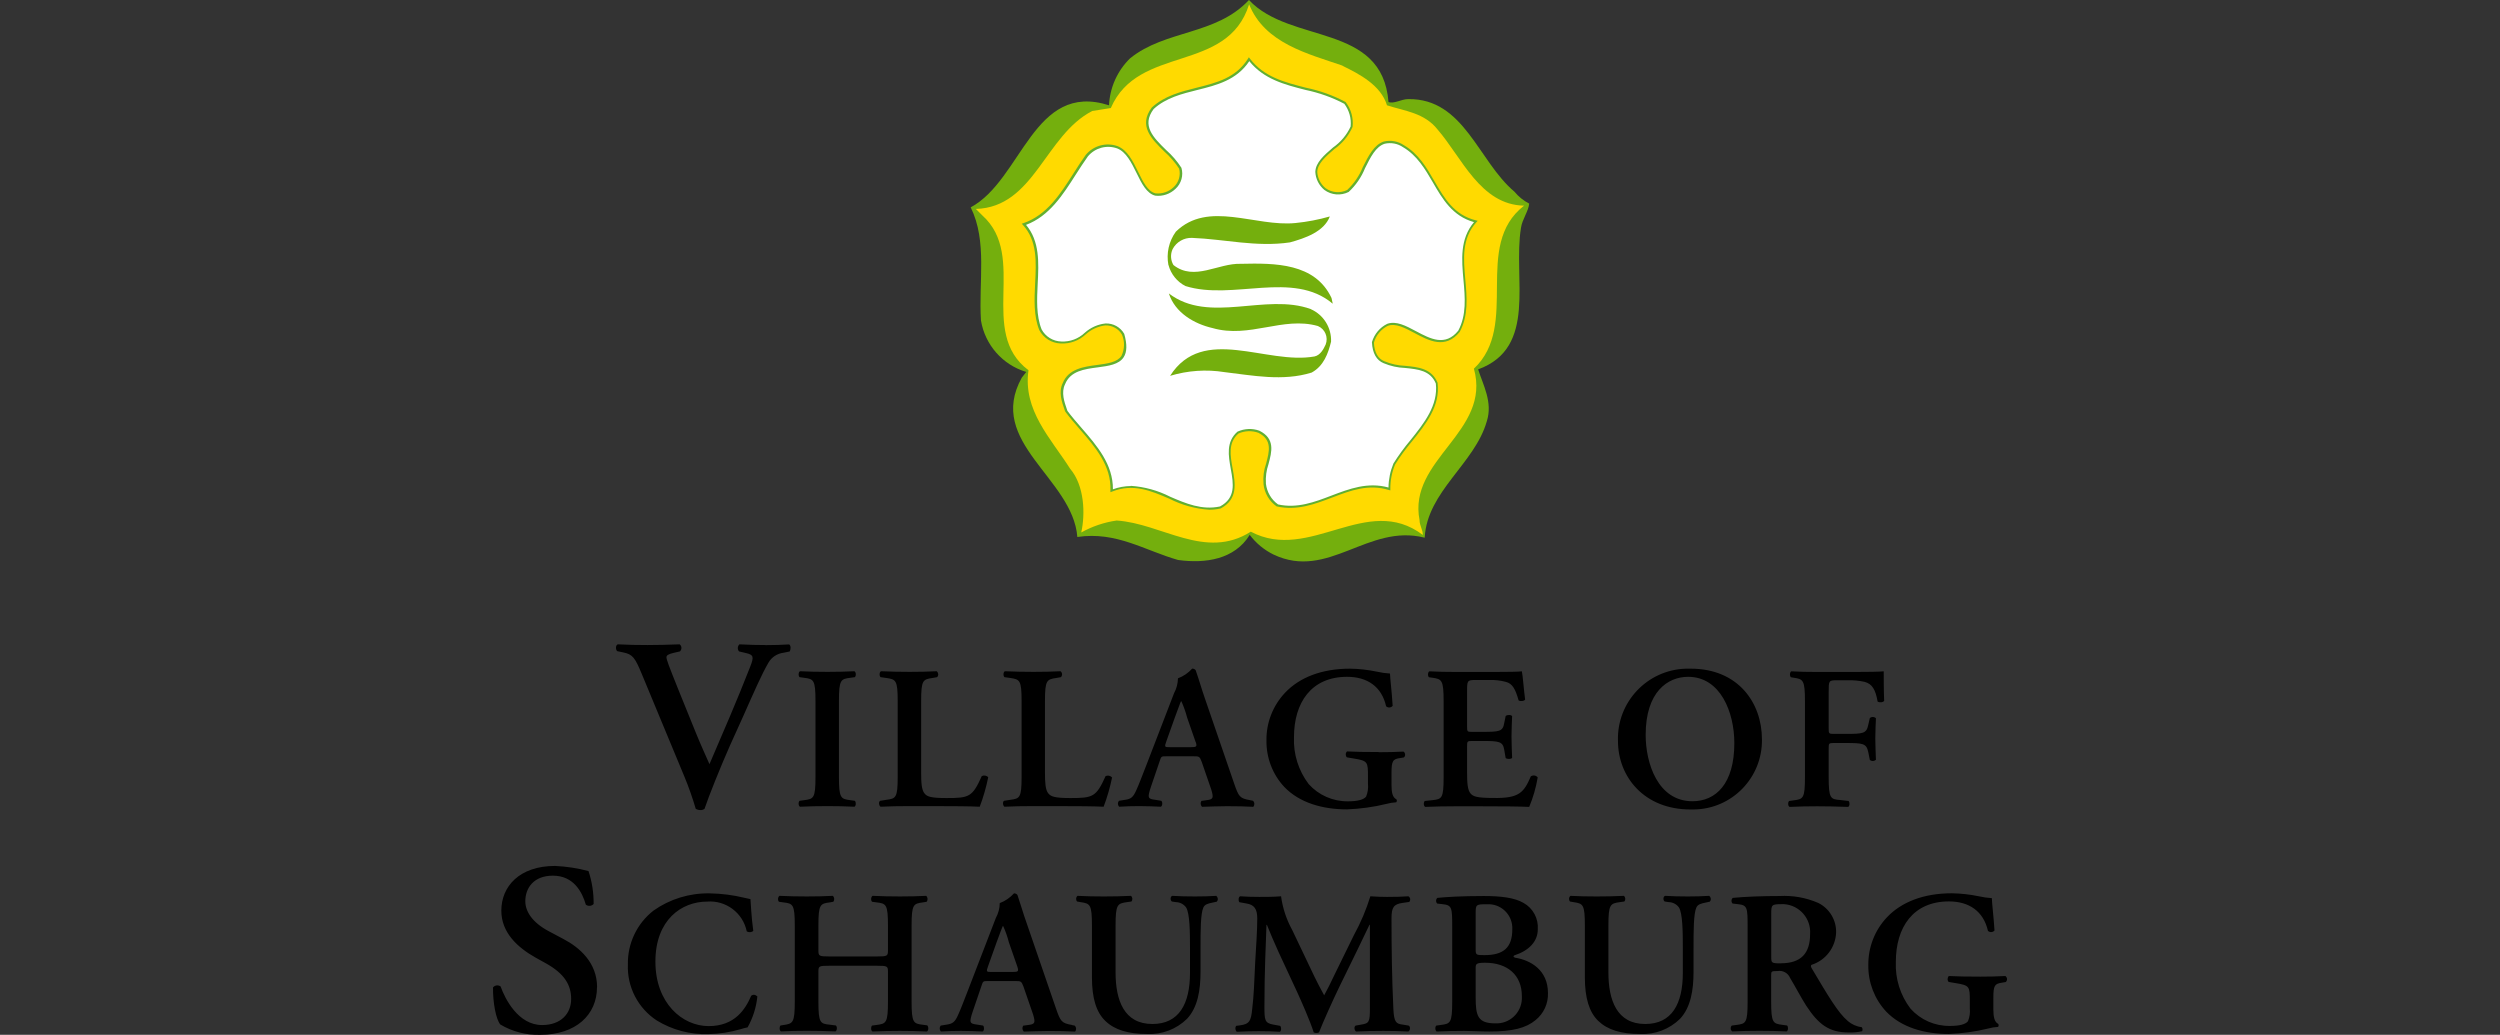 <svg xmlns="http://www.w3.org/2000/svg" id="Layer_1" viewBox="0 0 282.5 116.93"><rect x="0" y="0" width="282.5" height="116.93" fill="#333333" stroke="none"/><defs><style>.cls-1{fill:#fff;}.cls-1,.cls-2,.cls-3{fill-rule:evenodd;}.cls-4{fill:none;}.cls-5{fill:#62af31;}.cls-2{fill:#74af0d;}.cls-3{fill:#ffda00;}</style></defs><rect class="cls-4" width="282.5" height="116.93"></rect><g id="Group_1260"><path id="Path_24873" class="cls-2" d="M156.9,11.53c.65.23,1.44-.33,2.23-.33,6.32-.09,7.91,7.02,12,10.46.46.56,1.03,1.02,1.67,1.35-.09.88-.79,1.77-.93,2.74-.93,5.72,1.91,13.53-4.84,15.99.56,1.77,1.67,3.72.98,5.86-1.35,4.79-6.74,7.91-7.02,13.16-6.42-1.63-10.88,4.84-17.07,1.91-1.06-.52-1.99-1.28-2.7-2.23-1.72,2.79-5.02,3.26-8.09,2.84-3.77-1.07-6.98-3.26-11.39-2.6-.51-6.65-10.33-10.7-6.28-18h0l.51-.65h0c-2.68-.8-4.66-3.06-5.12-5.81-.28-4.42.74-8.93-1.16-12.79,5.81-3.12,7.07-14.28,15.63-11.53.09-2,.94-3.9,2.37-5.3C131.69,3.35,137.41,4,141.13,0c4.7,5.02,15.07,2.56,15.77,11.53h0Z"></path></g><g id="Group_1261"><path id="Path_24874" class="cls-3" d="M151.71,7.44c1.91.93,4.33,2.19,5.02,4.46,2,.65,4.23.84,5.72,2.74,2.74,3.16,4.84,8.51,9.77,8.6-5.86,4.56-.42,13.49-5.67,18.42,2,7.16-7.49,10.23-6.14,17.12,0,.61.37,1.07.37,1.67-6.32-4.79-12.79,3.16-19.44-.37-5.12,3.26-10.05-.93-15.16-1.26-1.4.2-2.76.66-4,1.35.47-2.09.37-5.3-1.26-7.21-2.19-3.44-5.35-6.6-4.7-11.12-5.77-4.33-.05-12.84-5.21-17.49h0l-.74-.74h0c6.61-.19,7.81-8.33,13.16-11.07h0l2.09-.33h0c3.12-7.21,13.16-3.86,15.63-11.72,1.77,4.42,6.65,5.58,10.56,6.93h0Z"></path></g><g id="Group_1262"><path id="Path_24875" class="cls-1" d="M151.99,11.63c.59.77.85,1.74.74,2.7-.79,2.56-6.14,3.86-3.02,7.02.76.56,1.76.65,2.6.23,2.23-1.63,2.37-7.21,6.28-5.07,3.67,2.14,3.67,7.39,8.19,8.51-3.16,3.54.23,8.46-1.91,12.42-3.26,4-7.35-4.56-9.72,1.26-.06.93.43,1.81,1.26,2.23,1.91.98,4.93-.09,5.95,2.37.42,3.63-3.02,6.14-4.79,9.12-.38.9-.57,1.86-.56,2.84-4.56-1.4-8.09,2.88-12.65,1.86-.98-.56-1.21-1.54-1.44-2.47-.32-2,1.95-4.56-.65-5.86-.77-.27-1.62-.24-2.37.09-2.65,2.33,1.58,6.56-2,8.47-4.46.98-7.72-3.72-12.28-1.91.14-3.77-3.12-6.28-5.12-8.98-.32-.93-.79-2.09-.28-3.12,1.44-3.58,8.23-.09,6.7-5.58-.41-.72-1.18-1.15-2-1.12-1.91.05-2.93,2.33-5.02,2.05-.98-.03-1.87-.58-2.33-1.44-1.49-3.72,1.02-8.74-1.86-11.91,3.54-1.21,5.12-5.02,7.12-7.77.84-1,2.21-1.37,3.44-.93,2.74,1.07,2.46,7.58,6.46,4.6.62-.56.87-1.43.65-2.23-1.26-2.23-5.25-3.91-3.12-6.79,3.21-2.93,8.37-1.53,10.88-5.53,2.65,3.49,7.39,2.88,10.84,4.93h0Z"></path><path id="Path_24876" class="cls-5" d="M136.65,57.6c-1.58-.1-3.11-.53-4.52-1.25-2.1-.9-4.08-1.75-6.47-.8l-.18.07v-.19c.11-2.81-1.72-4.92-3.49-6.96-.57-.66-1.12-1.29-1.6-1.94l-.02-.03-.06-.16c-.32-.91-.72-2.04-.22-3.05.65-1.62,2.37-1.85,3.89-2.05,1.17-.16,2.27-.3,2.75-1.03.36-.76.38-1.64.05-2.41-.39-.66-1.11-1.05-1.88-1.03-.82.1-1.59.45-2.2,1-.76.72-1.79,1.1-2.84,1.04-1.02-.03-1.94-.61-2.42-1.51-.65-1.62-.56-3.48-.47-5.28.13-2.48.24-4.82-1.38-6.6l-.13-.14.18-.06c2.67-.91,4.2-3.33,5.69-5.67.46-.72.9-1.41,1.37-2.06.87-1.04,2.3-1.43,3.57-.98,1.13.44,1.74,1.69,2.34,2.91.56,1.14,1.09,2.22,1.96,2.43.76.08,1.51-.18,2.06-.71.57-.53.81-1.34.61-2.09-.47-.71-1.03-1.36-1.66-1.92-1.46-1.43-2.97-2.91-1.43-4.98,1.46-1.34,3.3-1.79,5.08-2.24,2.27-.57,4.42-1.1,5.8-3.29l.09-.15.11.14c1.59,2.09,3.89,2.67,6.33,3.3,1.56.32,3.07.86,4.48,1.61l.03.03c.61.8.88,1.79.77,2.79-.45,1.01-1.17,1.88-2.07,2.51-.96.83-1.88,1.62-1.92,2.57.04.72.38,1.38.93,1.84.72.52,1.66.6,2.45.21.77-.72,1.38-1.61,1.77-2.59.63-1.25,1.27-2.54,2.38-2.89.77-.18,1.59-.04,2.25.41,1.66.96,2.58,2.55,3.47,4.09,1.14,1.96,2.22,3.8,4.68,4.41l.2.05-.14.15c-1.68,1.87-1.47,4.12-1.26,6.5.18,1.99.37,4.05-.63,5.9-1.62,1.99-3.46,1.01-5.09.14-1.11-.59-2.15-1.15-3.05-.82-.76.39-1.33,1.07-1.56,1.9.06,1.11.46,1.81,1.18,2.1.75.31,1.55.49,2.36.52,1.47.14,2.99.29,3.66,1.92v.03c.31,2.59-1.33,4.63-2.91,6.6-.69.82-1.32,1.68-1.89,2.59-.37.88-.55,1.82-.54,2.77v.17l-.16-.05c-2.31-.71-4.32.05-6.44.86-1.95.74-3.96,1.5-6.21,1h-.03c-.84-.59-1.38-1.5-1.49-2.51v-.04c-.07-.78.03-1.56.29-2.29.37-1.38.72-2.69-.88-3.49-.73-.26-1.54-.23-2.25.09-1.18,1.04-.92,2.47-.65,3.97.3,1.69.62,3.44-1.36,4.5h-.03c-.42.1-.84.14-1.27.14ZM127.77,54.9c1.55.1,3.07.52,4.46,1.23,1.76.76,3.59,1.54,5.63,1.1,1.8-.97,1.52-2.55,1.22-4.23-.27-1.51-.55-3.07.74-4.21l.03-.02c.78-.35,1.66-.39,2.46-.1,1.8.9,1.41,2.36,1.03,3.78-.24.7-.34,1.44-.29,2.18v.03c.11.94.6,1.79,1.37,2.34,2.16.48,4.14-.27,6.04-1,2.02-.77,4.11-1.56,6.44-.91.01-.93.2-1.86.56-2.72.58-.92,1.22-1.8,1.92-2.63,1.55-1.93,3.14-3.93,2.87-6.4-.62-1.48-2-1.61-3.46-1.76-.84-.03-1.66-.21-2.44-.54-.8-.32-1.26-1.13-1.32-2.34v-.05c.27-.9.89-1.65,1.73-2.06,1.01-.36,2.1.22,3.26.84,1.62.86,3.29,1.75,4.76-.06.95-1.76.77-3.78.59-5.74-.2-2.27-.42-4.61,1.19-6.53-2.43-.68-3.56-2.61-4.64-4.48-.88-1.51-1.79-3.06-3.38-3.99-.6-.41-1.35-.55-2.06-.39-1.01.31-1.6,1.5-2.23,2.76-.41,1.02-1.04,1.94-1.85,2.69-.89.45-1.95.36-2.75-.23-.61-.51-.98-1.25-1.02-2.04.04-1.06.99-1.88,2-2.75.86-.6,1.55-1.42,1.99-2.37.1-.91-.16-1.83-.71-2.57-1.38-.73-2.86-1.25-4.39-1.57-2.32-.59-4.72-1.21-6.35-3.25-1.43,2.15-3.68,2.71-5.85,3.25-1.75.44-3.56.88-4.96,2.16-1.4,1.88-.03,3.22,1.42,4.64.66.58,1.24,1.26,1.72,2,.25.85-.01,1.78-.67,2.38-.61.58-1.44.87-2.28.77-.98-.24-1.54-1.37-2.12-2.56-.58-1.17-1.17-2.38-2.19-2.78-1.18-.42-2.49-.07-3.3.89-.46.64-.9,1.32-1.36,2.04-1.48,2.32-3,4.72-5.64,5.71,1.56,1.84,1.44,4.28,1.32,6.64-.09,1.77-.18,3.61.44,5.17.44.82,1.29,1.34,2.22,1.37.99.05,1.96-.31,2.67-1,.65-.58,1.47-.95,2.34-1.04.87-.03,1.68.42,2.11,1.18.34,1.21.31,2.06-.07,2.64-.54.82-1.7.98-2.92,1.14-1.53.2-3.1.41-3.7,1.91-.46.93-.08,2,.22,2.87l.05.14c.48.64,1.01,1.26,1.58,1.91,1.76,2.03,3.58,4.13,3.56,6.95.65-.24,1.33-.36,2.02-.37h0Z"></path></g><path class="cls-2" d="M132.03,29.95c-.25-1.32.05-2.68.84-3.77,3.67-3.58,8.98-.51,13.54-.98,1.31-.13,2.6-.38,3.86-.74h0c-.65,1.72-2.79,2.46-4.51,2.93-3.81.56-7.39-.37-11.07-.51-.91-.03-1.75.46-2.18,1.26-.27.58-.24,1.26.09,1.81,2.37,1.86,5.02-.23,7.63-.14,3.86-.09,8.37-.09,10.23,3.86l.14.65c-4.51-3.81-11.3-.32-16.65-2-.94-.48-1.64-1.35-1.91-2.37ZM148.13,34.93h0c-5.12-1.86-11.49,1.72-16.05-1.77.7,2.19,2.88,3.44,4.93,3.91,4.19,1.21,7.95-1.35,11.91-.23.81.34,1.2,1.27.88,2.09-.23.51-.6,1.21-1.26,1.35-5.44.98-12.6-3.63-16.32,2.19,1.99-.6,4.09-.75,6.14-.42,3.16.37,6.6,1.07,9.86.05,1.35-.74,1.86-2.14,2.19-3.49.06-1.57-.84-3.03-2.28-3.67Z"></path><path d="M125.67,87.83c-.23,1.13-.55,2.25-.96,3.33-.96-.05-2.94-.07-5.52-.07h-2.39c-1.17,0-2.32.02-3.29.07-.18-.09-.25-.55-.05-.67l.69-.11c1.08-.14,1.29-.21,1.29-2.6v-8.55c0-2.39-.21-2.46-1.29-2.62l-.64-.09c-.16-.12-.16-.57.04-.67,1.15.05,2.18.07,3.24.07s2.05-.02,3.05-.07c.2.16.23.44.07.64,0,0-.02.02-.03.03l-.51.09c-1.08.16-1.29.23-1.29,2.62v8.07c0,1.15.05,1.98.39,2.37.28.32.64.51,2.48.51,2.55,0,2.92-.12,3.98-2.48.24-.11.53-.06.71.14ZM86.51,72.89c-.88,0-1.82-.02-2.95-.08-.23.21-.25.56-.05.8l.8.19c.83.19.91.41.47,1.52-1.46,3.75-3.12,7.56-4.61,11.03-.28-.64-1.02-2.26-1.52-3.5l-1.99-4.91c-1.13-2.81-1.35-3.42-1.35-3.67,0-.22.22-.36.83-.5l.69-.16s.05-.04.06-.07c.18-.23.14-.56-.09-.73-1.46.05-2.4.08-3.64.08-1.08,0-2.26-.02-3.34-.08-.27.08-.27.58-.08.77l.67.14c1.1.22,1.35.61,2.12,2.46l4.82,11.61c.49,1.18.91,2.39,1.27,3.61.16.09.34.14.52.14.17.01.33-.04.47-.14.47-1.41,1.76-4.63,2.87-7.14l1.54-3.41c1.24-2.79,2.04-4.63,2.81-5.96.36-.63.99-1.04,1.71-1.13l.69-.14c.14-.23.16-.67-.06-.8-.77.05-1.68.08-2.68.08ZM110.94,87.7c-1.06,2.37-1.43,2.48-3.98,2.48-1.84,0-2.21-.18-2.48-.51-.34-.39-.39-1.22-.39-2.37v-8.07c0-2.39.2-2.46,1.29-2.62l.51-.09s.02-.02.03-.03c.16-.2.12-.48-.07-.64-1.01.05-2.04.07-3.05.07s-2.09-.02-3.24-.07c-.21.09-.21.55-.05.67l.64.09c1.08.16,1.29.23,1.29,2.62v8.55c0,2.39-.21,2.46-1.29,2.6l-.69.11c-.21.11-.14.57.05.67.97-.05,2.11-.07,3.29-.07h2.39c2.57,0,4.55.02,5.52.07.41-1.08.73-2.2.96-3.33-.18-.2-.47-.25-.71-.14ZM96.09,76.59l.51-.07c.16-.16.14-.57-.05-.67-1.01.05-2.04.07-3.05.07-1.06,0-2.09-.02-3.1-.07-.18.09-.21.51-.05.67l.51.07c1.08.14,1.29.21,1.29,2.64v8.55c0,2.44-.21,2.5-1.29,2.64l-.51.07c-.16.16-.14.57.05.67,1.01-.05,2.09-.07,3.1-.07s2.04.02,3.05.07c.18-.09.21-.5.05-.67l-.51-.07c-1.08-.14-1.29-.21-1.29-2.64v-8.55c0-2.44.21-2.5,1.29-2.64ZM141.6,90.5c.18.18.19.47.02.67-.94-.05-1.79-.07-2.99-.07-.99,0-2,.05-2.8.07-.18-.18-.21-.46-.07-.67l.51-.07c.83-.09.9-.23.6-1.22l-1.08-3.13c-.23-.62-.3-.62-.94-.62h-3.05c-.6,0-.57,0-.78.62l-.94,2.76c-.46,1.36-.37,1.43.48,1.54l.67.11c.16.16.14.57-.05.67-.74-.05-1.49-.05-2.44-.07-.76,0-1.47.02-2.28.07-.17-.19-.18-.47-.02-.67l.69-.11c.67-.09.92-.3,1.26-1.06.28-.6.64-1.56,1.13-2.81l3.15-8.18c.28-.52.43-1.09.44-1.68.62-.23,1.17-.61,1.61-1.1.15,0,.3.06.39.18.37,1.04.67,2.12,1.03,3.15l3.31,9.63c.53,1.54.64,1.7,1.82,1.91l.34.07ZM135.1,83.83l-.96-2.76c-.16-.62-.38-1.23-.64-1.82h-.05c-.09.16-.28.74-.69,1.82l-.96,2.69c-.25.67-.18.67.37.67h2.39c.64,0,.74-.05.55-.6ZM199.1,83.56c.06,4.31-3.37,7.85-7.68,7.91-.14,0-.27,0-.41,0-5.19,0-8.18-3.66-8.18-7.75-.14-4.37,3.29-8.02,7.66-8.16.19,0,.38,0,.57,0,5.31,0,8.04,3.81,8.04,8ZM195.98,83.97c0-3.47-1.56-7.49-5.22-7.49-2.3,0-4.8,1.68-4.8,6.57,0,3.17,1.36,7.49,5.29,7.49,2.62,0,4.73-1.95,4.73-6.57ZM212.85,75.86c-.48.05-1.77.07-3.24.07h-4.34c-1.01,0-2.05-.02-2.85-.07-.18.09-.21.51-.05.67l.3.05c1.08.16,1.29.23,1.29,2.67v8.55c0,2.44-.2,2.5-1.29,2.64l-.5.07c-.16.16-.14.57.05.67,1.06-.05,2.09-.07,3.1-.07s2.05.02,3.52.07c.18-.09.21-.5.05-.67l-.96-.11c-1.08-.09-1.29-.16-1.29-2.6v-3.22c0-.57.02-.62.55-.62h1.35c2,0,2.36.05,2.57,1.01l.18.9c.2.17.5.16.69-.02-.02-.71-.07-1.54-.07-2.39s.05-1.7.07-2.3c-.19-.18-.49-.19-.69-.02l-.18.78c-.2.97-.57,1.01-2.57,1.01h-1.35c-.53,0-.55-.05-.55-.62v-4.11c0-1.29,0-1.33.96-1.33h1.17c.65-.02,1.3.04,1.93.18.87.23,1.24.9,1.47,2.23.23.14.64.09.74-.09-.05-1.08-.05-2.81-.05-3.31ZM155.8,84.98c-1.59,0-2.69-.02-3.59-.07-.18.18-.19.47-.02.67l.83.14c1.54.25,1.56.39,1.56,2.02v.83c.05.49-.02.99-.21,1.45-.28.34-.94.53-2.05.53-1.69.02-3.31-.69-4.44-1.95-1.15-1.51-1.74-3.39-1.66-5.29,0-3.91,1.95-6.83,6-6.83,2.28,0,3.91,1.1,4.41,3.33.01.01.03.02.04.03.21.17.53.13.7-.08-.11-1.79-.28-2.97-.3-3.65-.5-.03-.99-.1-1.47-.21-1.01-.21-2.03-.33-3.05-.34-3.2,0-5.7.99-7.33,2.71-1.38,1.46-2.14,3.39-2.11,5.4-.03,1.95.69,3.84,2.02,5.26,1.72,1.79,4.32,2.53,7.08,2.53,1.5-.06,3-.26,4.46-.62.36-.1.73-.16,1.1-.18.09-.09.1-.24.02-.34-.44-.21-.55-.8-.55-1.61v-1.33c0-1.4.14-1.61.99-1.72l.41-.07s.05-.05.07-.08c.13-.19.08-.46-.12-.58-.99.05-1.77.07-2.8.07ZM173,87.69c-.8,1.86-1.31,2.53-4.23,2.48-1.93,0-2.32-.18-2.6-.51-.34-.39-.39-1.22-.39-2.39v-2.92c0-.57.02-.62.55-.62h1.1c2,0,2.39.05,2.55,1.01l.16.92c.18.14.62.14.73-.02-.02-.73-.07-1.54-.07-2.41s.05-1.68.07-2.3c-.11-.18-.55-.18-.73-.02l-.16.78c-.16.99-.55,1.01-2.55,1.01h-1.1c-.53,0-.55-.02-.55-.62v-3.88c0-1.31,0-1.36.99-1.36h1.54c.62-.02,1.24.05,1.84.21.73.18,1.08.76,1.45,2.09.18.14.64.09.74-.09-.14-.99-.27-2.8-.37-3.19-.3.05-1.63.07-3.1.07h-4.39c-1.01,0-2.09-.02-2.96-.07-.18.09-.21.51-.05.67l.37.05c1.08.16,1.29.23,1.29,2.67v8.55c0,2.44-.2,2.5-1.28,2.62l-.85.09c-.16.16-.14.57.05.67,1.04-.05,2.44-.07,3.45-.07h2.62c2.69,0,4.67.02,5.68.07.45-1.07.77-2.19.96-3.33-.17-.23-.49-.29-.74-.14Z"></path><path d="M121.13,115.82c-1.17-.21-1.29-.37-1.82-1.91l-3.31-9.63c-.37-1.03-.67-2.11-1.03-3.15-.09-.12-.24-.19-.39-.18-.44.49-.99.87-1.61,1.1,0,.59-.16,1.16-.44,1.68l-3.15,8.18c-.48,1.24-.85,2.21-1.13,2.81-.34.76-.6.96-1.26,1.06l-.69.11c-.16.2-.15.48.02.67.81-.05,1.52-.07,2.28-.07.94.02,1.7.02,2.44.07.18-.09.21-.5.05-.67l-.67-.11c-.85-.11-.94-.18-.48-1.54l.94-2.76c.21-.62.18-.62.78-.62h3.05c.64,0,.71,0,.94.62l1.08,3.13c.3.99.23,1.13-.6,1.22l-.51.07c-.14.21-.11.49.07.67.8-.02,1.82-.07,2.8-.07,1.19,0,2.05.02,2.99.07.17-.19.15-.48-.02-.67l-.34-.07ZM114.42,109.83h-2.39c-.55,0-.62,0-.37-.67l.96-2.69c.41-1.08.6-1.65.69-1.82h.05c.27.59.48,1.19.64,1.82l.96,2.76c.18.55.09.6-.55.6ZM137.45,101.25c.19.16.22.43.06.62,0,0-.01.01-.02.02l-.5.11c-.44.09-.85.18-1.01.55-.32.69-.32,2.71-.32,4.53v2.73c0,2.09-.32,4.02-1.52,5.31-1.2,1.18-2.83,1.8-4.5,1.72-2.16,0-3.68-.46-4.73-1.47-1.04-.99-1.52-2.6-1.52-4.92v-5.84c0-2.44-.21-2.51-1.29-2.67l-.39-.07c-.16-.19-.14-.48.05-.64.92.05,1.95.07,2.96.07s2.07-.02,3.08-.07c.19.17.21.45.05.64l-.5.07c-1.08.16-1.29.23-1.29,2.67v5.26c0,3.17.96,5.84,4.16,5.84,3.01,0,4.25-2.27,4.25-5.77v-2.87c0-1.72-.02-3.86-.44-4.53-.27-.37-.69-.59-1.15-.6l-.46-.07c-.21-.16-.18-.57.05-.64.78.05,1.66.07,2.55.07.96,0,1.59-.02,2.44-.07ZM67.46,111.55c0,3.14-2.4,5.38-6.4,5.38-1.59.05-3.16-.35-4.52-1.16-.5-.58-.85-2.48-.83-4.19.21-.26.59-.31.86-.11.5,1.41,1.99,4.36,4.69,4.36,2.1,0,3.28-1.27,3.28-2.95,0-1.57-.75-2.84-2.81-4l-1.19-.66c-2.07-1.16-3.89-2.84-3.89-5.32,0-2.73,2.04-5.05,6.07-5.05,1.28.06,2.54.25,3.78.58.4,1.2.59,2.46.58,3.72-.23.25-.61.28-.88.08-.41-1.43-1.38-3.28-3.72-3.28-2.21,0-3.12,1.43-3.12,2.89,0,1.16.8,2.4,2.62,3.37l1.71.91c1.79.94,3.78,2.65,3.78,5.43ZM104.79,115.89c.16.16.14.57-.05.67-1.01-.05-2.05-.07-3.05-.07s-2.09.02-3.1.07c-.18-.09-.21-.5-.05-.67l.51-.07c1.08-.14,1.29-.21,1.29-2.64v-3.38c0-.62-.07-.67-1.24-.67h-5.38c-1.17,0-1.24.04-1.24.66v3.38c0,2.44.21,2.51,1.29,2.62l.69.09c.16.16.14.57-.05.67-1.2-.05-2.23-.07-3.24-.07s-2.04.02-2.92.07c-.18-.09-.21-.5-.05-.67l.32-.05c1.08-.16,1.29-.23,1.29-2.67v-8.55c0-2.44-.21-2.51-1.29-2.64l-.5-.07c-.16-.2-.14-.49.05-.67,1.01.05,2.09.07,3.1.07s2.05-.02,2.94-.07c.19.18.21.47.05.67l-.39.07c-1.08.14-1.29.21-1.29,2.64v2.78c0,.64.07.69,1.24.69h5.38c1.17,0,1.24-.05,1.24-.69v-2.78c0-2.44-.21-2.51-1.29-2.64l-.51-.07c-.16-.2-.14-.49.05-.67,1.06.05,2.09.07,3.1.07,1.01,0,2.05-.02,2.97-.07.19.18.21.47.05.67l-.41.07c-1.08.14-1.29.21-1.29,2.64v8.55c0,2.44.21,2.51,1.29,2.64l.51.07ZM85.54,112.55s.03.03.04.05c-.12,1.23-.5,2.42-1.1,3.49-.27.06-.54.12-.8.21-1.17.34-2.37.53-3.59.55-2.07.08-4.12-.46-5.88-1.54-2.12-1.39-3.36-3.79-3.26-6.32-.05-2.37,1.02-4.63,2.89-6.09,1.85-1.31,4.07-1.99,6.34-1.95,1.34.02,2.67.19,3.98.51.28.07.44.09.64.14.05.53.09,1.89.32,3.59-.2.18-.51.2-.74.05-.43-2.08-2.34-3.52-4.46-3.36-2.92,0-5.86,2.07-5.86,6.78s3.05,7.29,6.02,7.29,4.16-1.93,4.8-3.42c.19-.17.48-.15.65.04ZM159.34,101.79s-.06.09-.1.13l-.76.11c-1.01.14-1.24.53-1.24,1.75,0,3.4.05,6.8.21,10.21.07,1.54.32,1.7,1.06,1.79l.66.11c.23.09.21.57-.04.67-.99-.05-1.89-.07-2.81-.07-1.08,0-2.07.02-3.08.07-.18-.09-.28-.53-.05-.67l.62-.11c.92-.14.99-.32.99-1.88v-9.4h-.05c-.62,1.27-.94,1.95-1.38,2.87l-1.98,4.05c-.78,1.61-1.93,4.16-2.34,5.24-.19.09-.41.09-.6,0-.39-1.24-1.38-3.49-1.91-4.64l-2.05-4.41c-.44-.96-1.06-2.41-1.33-3.1h-.05c-.05,1.13-.09,2.92-.14,3.89-.05,1.4-.09,3.45-.09,5.33,0,1.52.02,1.88,1.01,2.05l.76.14c.16.14.16.57-.02.67-.85-.05-1.56-.07-2.41-.07-.74,0-1.56.02-2.46.07-.19-.17-.22-.46-.07-.67l.39-.05c1.1-.14,1.29-.48,1.42-1.88.18-1.45.23-2.94.34-5.33.09-1.56.23-3.47.23-4.87,0-1.08-.34-1.56-1.24-1.7l-.78-.14c-.14-.16-.12-.6.09-.67.69.05,1.31.07,2.16.07.8,0,1.61,0,2.46-.07.18,1.34.61,2.63,1.26,3.81l2.53,5.31c.18.39.78,1.54,1.08,2.07.37-.67.69-1.31,1.2-2.39l2.16-4.41c.77-1.4,1.39-2.87,1.86-4.39.62.05,1.38.07,1.88.07.96,0,1.77-.02,2.41-.07.2.1.27.34.17.54ZM226.72,110.89s-.04.06-.07.08l-.41.07c-.85.12-.99.32-.99,1.72v1.33c0,.8.12,1.4.55,1.61.07.11.06.25-.02.34-.37.02-.74.08-1.1.18-1.46.36-2.96.56-4.46.62-2.76,0-5.36-.74-7.08-2.53-1.33-1.43-2.05-3.31-2.02-5.26-.02-2.01.73-3.94,2.11-5.4,1.63-1.72,4.14-2.71,7.33-2.71,1.03.02,2.05.13,3.05.34.48.11.98.18,1.47.21.02.69.18,1.86.3,3.65-.17.21-.48.25-.7.08-.01-.01-.03-.02-.04-.03-.51-2.23-2.14-3.33-4.41-3.33-4.05,0-6,2.92-6,6.83-.08,1.9.5,3.77,1.66,5.29,1.13,1.26,2.74,1.97,4.44,1.95,1.1,0,1.77-.18,2.05-.53.19-.46.26-.95.21-1.45v-.83c0-1.63-.02-1.77-1.56-2.02l-.83-.14c-.17-.19-.16-.48.02-.67.9.05,2,.07,3.59.07,1.03,0,1.82-.02,2.8-.07.19.13.25.39.12.58ZM208.79,115.36c-1.08-.9-2.23-2.85-4.07-5.95-.09-.14-.14-.32,0-.39,1.59-.51,2.69-1.96,2.76-3.63.04-1.42-.75-2.73-2.02-3.36-1.38-.6-2.87-.86-4.37-.78-1.89,0-3.84.07-5.29.21-.18.17-.19.46-.02.64l.6.07c1.08.11,1.1.39,1.1,2.6v8.41c0,2.44-.2,2.5-1.28,2.64l-.51.07s-.02.02-.03.03c-.15.2-.12.48.08.63,1.06-.05,2.09-.07,3.1-.07s2.04.02,3.05.07c.18-.09.21-.5.05-.67l-.51-.07c-1.08-.14-1.29-.21-1.29-2.64v-2.94c0-.48.02-.5.71-.5.6-.11,1.2.22,1.43.78.55.9,1.2,2.16,1.82,3.13,1.4,2.14,2.6,3.03,4.8,3.03.51.02,1.02-.03,1.52-.14.08-.15.06-.33-.05-.46-.59-.07-1.14-.32-1.59-.71ZM201.25,108.86c-1.1,0-1.1-.05-1.1-.78v-4.78c0-1.06.02-1.13,1.22-1.13.08,0,.15,0,.23,0,1.75.12,3.07,1.64,2.94,3.39,0,2.18-1.04,3.29-3.29,3.29ZM193.16,101.25c.19.16.22.43.06.62,0,0-.01.01-.02.02l-.5.11c-.44.09-.85.18-1.01.55-.32.69-.32,2.71-.32,4.53v2.73c0,2.09-.32,4.02-1.52,5.31-1.2,1.18-2.83,1.8-4.5,1.72-2.16,0-3.68-.46-4.74-1.47-1.03-.99-1.52-2.6-1.52-4.92v-5.84c0-2.44-.21-2.51-1.29-2.67l-.39-.07c-.16-.19-.14-.48.05-.64.92.05,1.95.07,2.96.07s2.07-.02,3.08-.07c.19.17.21.45.05.64l-.51.07c-1.08.16-1.29.23-1.29,2.67v5.26c0,3.17.96,5.84,4.16,5.84,3.01,0,4.25-2.27,4.25-5.77v-2.87c0-1.72-.02-3.86-.44-4.53-.27-.37-.69-.59-1.15-.6l-.46-.07c-.21-.16-.18-.57.05-.64.78.05,1.66.07,2.55.07.96,0,1.59-.02,2.43-.07ZM171.21,108.22c-.14-.05-.18-.09-.18-.14.01-.07.07-.13.14-.14,1.61-.53,2.6-1.56,2.6-2.92.09-1.22-.53-2.39-1.61-2.99-1.03-.6-2.57-.78-4.5-.78-2.53,0-4.21.11-5.24.21-.18.17-.19.46-.02.64l.6.07c1.08.11,1.1.39,1.1,2.6v8.41c0,2.44-.21,2.5-1.3,2.64l-.5.07c-.16.16-.14.57.05.67,1.01-.05,2.09-.07,3.1-.07.87,0,1.84.07,2.85.07,2.62,0,4.14-.39,5.22-1.29.92-.74,1.44-1.87,1.4-3.05,0-2.6-1.95-3.72-3.7-4ZM166.75,103.14c0-.92.07-.96,1.22-.96.12,0,.24-.01.35,0,1.49.07,2.64,1.34,2.57,2.83,0,2.07-.99,2.92-3.15,2.92-.92,0-.99-.02-.99-.62v-4.16ZM168.98,115.64c-2,0-2.23-.85-2.23-2.94v-3.31c0-.46.05-.6,1.06-.6,2.55,0,4.16,1.4,4.16,3.77,0,.11.01.23,0,.34-.07,1.58-1.41,2.81-2.99,2.74Z"></path></svg>